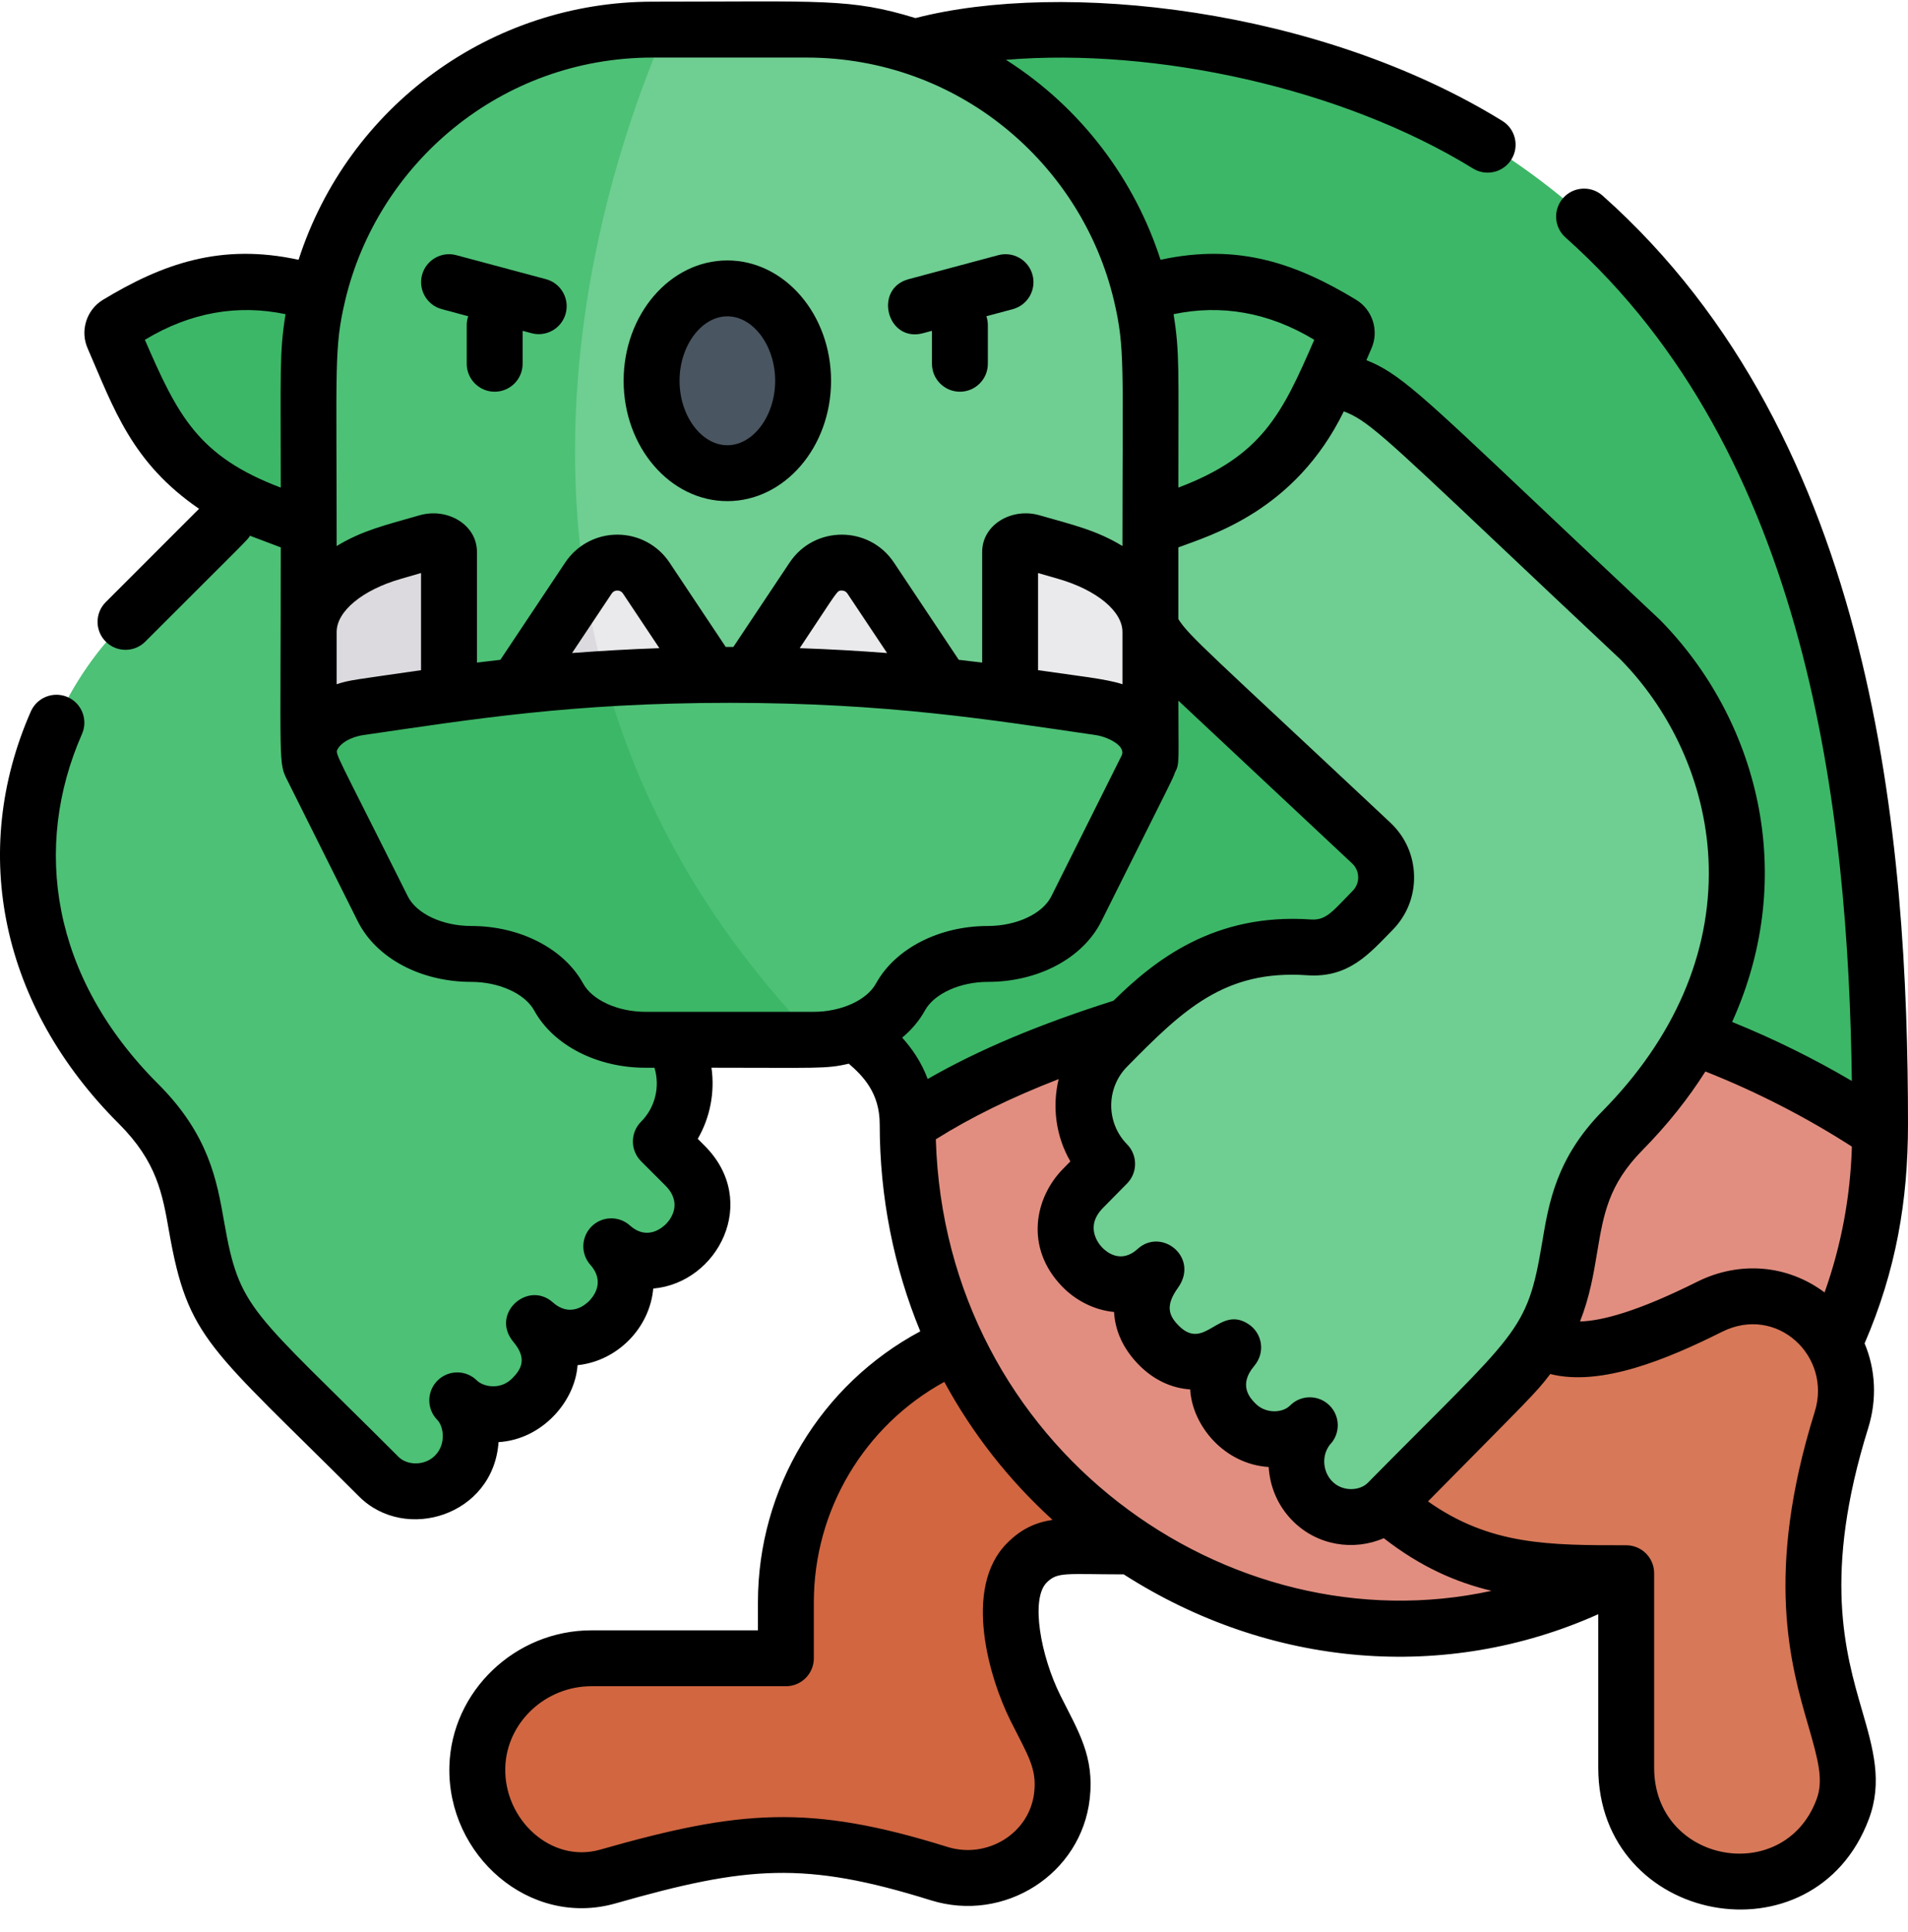 <svg width="80" height="81" viewBox="0 0 80 81" fill="none" xmlns="http://www.w3.org/2000/svg">
<g clip-path="url(#clip0_1828_2090)">
<path d="M28.711 48.846L27.697 47.832C28.36 47.168 28.695 46.3 28.701 45.431C28.707 44.544 28.373 43.656 27.697 42.98L26.276 41.559C24.057 39.34 21.047 38.434 18.178 38.969L15.089 35.88L26.963 24.006L17.129 14.172L7.291 24.01V24.01L5.252 26.05C-0.178 31.479 -0.178 40.282 5.252 45.711L5.801 46.26C7.149 47.608 8.031 49.372 8.209 51.27C8.402 53.332 9.318 55.332 10.911 56.925L15.875 61.888C16.671 62.684 18.146 62.74 19.053 61.833C20.013 60.873 19.859 59.384 19.16 58.686C19.869 59.395 21.332 59.554 22.288 58.598C23.181 57.705 23.28 56.352 22.387 55.458L22.392 55.454C23.289 56.252 24.665 56.221 25.525 55.361C26.385 54.501 26.417 53.125 25.619 52.227C25.619 52.227 25.618 52.227 25.618 52.227L25.619 52.227C26.521 53.033 27.906 52.989 28.767 52.119C29.66 51.217 29.608 49.744 28.711 48.846Z" fill="#4DC176"/>
<path d="M44.656 55.441C38.185 55.441 32.94 60.687 32.94 67.157V69.501H24.784C22.23 69.501 20.072 71.502 20.002 74.055C19.945 76.12 21.224 77.894 23.039 78.575C23.815 78.867 24.67 78.878 25.468 78.65L27.417 78.095C31.02 77.068 34.845 77.115 38.421 78.232L39.362 78.526C41.722 79.263 44.24 77.712 44.515 75.255C44.598 74.517 44.478 73.738 44.106 72.995L43.408 71.598C42.718 70.219 42.359 68.697 42.359 67.155C42.359 65.86 43.408 64.812 44.703 64.813H56.466V55.441H44.656Z" fill="#D16641"/>
<path d="M43.176 1.234C35.119 1.234 27.308 7.325 24.055 15.529L28.442 38.224C28.442 38.224 28.442 38.224 35.242 42.827C36.408 43.616 38.046 45.127 38.046 47.423L78.817 47.423C78.817 35.307 77.018 20.866 69.407 12.111C64.996 7.037 57.644 1.234 43.176 1.234Z" fill="#3CB767"/>
<path d="M48.957 42.48C45.148 43.502 41.461 45.149 38.047 47.424C38.047 58.946 47.174 68.286 58.433 68.286C61.691 68.286 64.772 67.504 67.503 66.112C74.21 62.696 78.818 55.611 78.818 47.424C69.84 41.44 58.975 39.793 48.957 42.48Z" fill="#E18E80"/>
<path d="M54.117 54.217C54.117 60.687 59.363 65.933 65.833 65.933H68.176V74.088C68.176 76.642 70.178 78.8 72.731 78.871C74.796 78.927 76.57 77.648 77.251 75.834C77.543 75.057 77.554 74.203 77.326 73.405L76.771 71.455C75.744 67.852 75.791 64.028 76.908 60.451L77.202 59.51C77.939 57.151 76.388 54.633 73.931 54.357C73.192 54.274 72.414 54.395 71.671 54.766L70.274 55.465C68.895 56.154 67.373 56.513 65.831 56.513C64.536 56.513 63.488 55.464 63.489 54.169V42.406H54.117V54.217H54.117Z" fill="#D77858"/>
<path d="M68.751 26.787L59.067 17.704C56.364 14.963 51.981 14.963 49.278 17.704C46.598 20.422 46.553 24.868 49.278 27.632L57.484 35.327C58.292 36.086 58.317 37.361 57.539 38.15L56.702 38.999C56.222 39.486 55.554 39.745 54.872 39.698C52.334 39.522 49.772 40.467 47.823 42.443L46.409 43.877C45.077 45.228 45.075 47.423 46.409 48.776L45.4 49.799C44.506 50.705 44.456 52.192 45.344 53.103C46.202 53.982 47.578 54.023 48.475 53.21L48.478 53.213C47.684 54.119 47.715 55.507 48.571 56.375C49.428 57.244 50.797 57.275 51.69 56.469L51.694 56.474V56.474C50.805 57.375 50.904 58.741 51.793 59.643C52.745 60.608 54.201 60.447 54.907 59.731C54.211 60.437 54.058 61.939 55.013 62.908C55.916 63.824 57.384 63.768 58.177 62.964L63.118 57.954C64.703 56.346 65.615 54.328 65.808 52.245C65.977 50.413 66.729 48.685 68.021 47.375L68.751 46.634C74.155 41.154 74.155 32.268 68.751 26.787Z" fill="#6FCE91"/>
<path d="M46.903 12.713L46.998 12.669C49.761 11.387 52.96 11.566 55.57 13.148L56.257 13.564C56.447 13.679 56.522 13.921 56.432 14.127L55.477 16.326C54.484 18.609 52.655 20.401 50.384 21.316L48.952 21.86L41.323 22.407L40.586 13.272L46.903 12.713Z" fill="#4DC176"/>
<path d="M20.595 13.272L19.858 22.407L12.229 21.86L10.797 21.316C8.526 20.401 6.697 18.609 5.704 16.326L4.749 14.127C4.659 13.921 4.734 13.679 4.924 13.564L5.611 13.148C8.221 11.566 11.42 11.387 14.182 12.669L14.278 12.713L20.595 13.272Z" fill="#3CB767"/>
<path d="M48.23 15.656V31.818H26.503C7.503 16.497 27.901 1.234 27.901 1.234H33.808C41.773 1.234 48.23 7.691 48.23 15.656Z" fill="#6FCE91"/>
<path d="M26.509 31.818H12.945V15.656C12.945 7.691 19.402 1.234 27.367 1.234H27.907C25.495 6.829 21.513 19.207 26.509 31.818Z" fill="#4DC176"/>
<path d="M14.228 31.817H18.827V27.648V23.129C18.827 22.81 18.349 22.595 17.917 22.719L16.489 23.13C14.322 23.753 12.945 25.055 12.945 26.483V27.573C12.945 27.895 12.998 28.215 13.102 28.52L14.228 31.817Z" fill="#DCDADE"/>
<path d="M46.95 31.817H42.352V27.648V23.129C42.352 22.81 42.83 22.595 43.261 22.719L44.69 23.13C46.857 23.753 48.233 25.055 48.233 26.483V27.573C48.233 27.895 48.18 28.215 48.076 28.52L46.95 31.817Z" fill="#EAEAEC"/>
<path d="M30.588 29.467H25.674C22.845 28.378 24.462 24.588 24.518 24.459C24.52 24.457 24.52 24.455 24.52 24.455L24.672 24.227C25.248 23.362 26.518 23.362 27.096 24.227L30.588 29.467Z" fill="#EAEAEC"/>
<path d="M25.676 29.469H21.18L24.521 24.457C24.773 26.105 25.149 27.782 25.676 29.469Z" fill="#DCDADE"/>
<path d="M36.504 24.227L39.996 29.466H30.586L34.079 24.227C34.656 23.362 35.927 23.362 36.504 24.227Z" fill="#EAEAEC"/>
<path d="M48.072 32.197L45.127 38.092C44.844 38.659 44.332 39.132 43.682 39.463C43.032 39.794 42.248 39.983 41.417 39.983C40.611 39.983 39.843 40.162 39.205 40.477C38.564 40.793 38.051 41.243 37.752 41.79C37.169 42.85 35.774 43.553 34.211 43.58C34.18 43.581 34.147 43.581 34.116 43.581C20.316 39.87 25.373 28.448 25.373 28.448C31.202 28.093 37.081 28.333 42.84 29.172L46.1 29.647C47.693 29.878 48.627 31.088 48.072 32.197Z" fill="#4DC176"/>
<path d="M34.214 43.582C34.183 43.583 34.15 43.583 34.119 43.583H27.062C26.262 43.583 25.502 43.407 24.867 43.093C24.233 42.78 23.725 42.332 23.427 41.791C23.127 41.245 22.614 40.795 21.974 40.479C21.335 40.163 20.569 39.985 19.762 39.985C18.101 39.985 16.618 39.229 16.051 38.093L13.106 32.199C12.552 31.09 13.486 29.88 15.078 29.649L18.338 29.174C20.668 28.835 23.017 28.593 25.377 28.449C26.779 33.503 29.493 38.692 34.214 43.582Z" fill="#3CB767"/>
<path d="M30.497 19.829C32.251 19.829 33.673 18.095 33.673 15.955C33.673 13.816 32.251 12.082 30.497 12.082C28.742 12.082 27.32 13.816 27.32 15.955C27.32 18.095 28.742 19.829 30.497 19.829Z" fill="#495560"/>
<path d="M80 47.13C80 35.308 78.673 18.411 67.196 8.203C66.713 7.773 65.972 7.816 65.542 8.3C65.112 8.783 65.155 9.524 65.638 9.954C75.85 19.037 77.501 34.088 77.645 45.316C76.04 44.371 74.361 43.544 72.626 42.842C75.445 36.615 73.661 30.102 69.597 25.981C69.586 25.971 69.575 25.96 69.564 25.95C67.417 23.936 65.704 22.316 64.328 21.015C59.59 16.535 58.623 15.62 57.29 15.099L57.503 14.607C57.829 13.867 57.555 12.992 56.862 12.568C54.411 11.086 51.962 10.172 48.66 10.891C47.588 7.565 45.36 4.527 42.178 2.507C48.444 1.989 56.289 3.69 61.76 7.063C62.311 7.403 63.033 7.231 63.373 6.681C63.712 6.13 63.541 5.408 62.99 5.068C55.288 0.319 44.547 -0.833 38.384 0.758C35.639 -0.084 34.488 0.07 27.365 0.07C20.593 0.07 14.597 4.445 12.519 10.891C9.261 10.182 6.821 11.054 4.311 12.572C3.624 12.992 3.35 13.867 3.674 14.602C4.775 17.135 5.519 19.389 8.346 21.329L4.434 25.241C3.976 25.699 3.976 26.441 4.434 26.898C4.891 27.356 5.633 27.356 6.091 26.898C10.504 22.485 10.364 22.652 10.482 22.459L11.772 22.947C11.772 32.254 11.661 31.937 12.057 32.729L15.001 38.623C15.772 40.165 17.64 41.162 19.76 41.162C20.925 41.162 22.01 41.655 22.398 42.361C23.199 43.819 25.03 44.761 27.061 44.761H27.44C27.679 45.542 27.478 46.424 26.879 47.023C26.422 47.481 26.422 48.222 26.879 48.68L27.893 49.694C28.638 50.439 28.118 51.107 27.942 51.294C27.818 51.425 27.161 52.044 26.411 51.373C25.948 50.959 25.243 50.978 24.803 51.416C24.363 51.855 24.341 52.56 24.754 53.025C25.392 53.743 24.873 54.368 24.698 54.542C24.524 54.717 23.899 55.236 23.181 54.598C22.126 53.66 20.542 55.082 21.53 56.26C22.12 56.962 21.85 57.41 21.471 57.789C20.959 58.3 20.241 58.117 20 57.876C19.543 57.419 18.801 57.419 18.343 57.876C17.886 58.333 17.885 59.074 18.342 59.532C18.586 59.777 18.731 60.529 18.235 61.024C17.799 61.461 17.066 61.43 16.715 61.079C10.48 54.844 10.048 54.942 9.395 51.206C9.096 49.501 8.758 47.569 6.64 45.45C2.147 40.971 1.354 35.507 3.438 30.769C3.699 30.176 3.43 29.485 2.838 29.224C2.245 28.964 1.554 29.233 1.293 29.825C-1.312 35.746 0.068 42.207 4.984 47.108C6.578 48.702 6.813 50.05 7.086 51.61C7.882 56.159 8.761 56.439 15.057 62.736C16.996 64.675 20.691 63.534 20.903 60.456C22.739 60.343 24.111 58.744 24.216 57.23C25.88 57.058 27.24 55.679 27.39 54.018C30.105 53.78 31.869 50.356 29.55 48.037L29.256 47.742C29.778 46.84 29.977 45.782 29.831 44.76C34.272 44.76 34.631 44.817 35.589 44.591C36.181 45.103 36.885 45.815 36.885 47.13C36.885 50.185 37.477 53.122 38.586 55.811C34.418 58.041 31.779 62.389 31.779 67.174V68.346H24.796C21.6 68.346 18.929 70.9 18.842 74.04C18.741 77.777 22.205 80.816 25.802 79.795C31.328 78.218 33.734 78.009 39.024 79.661C42.106 80.624 45.335 78.573 45.692 75.402C45.891 73.629 45.214 72.584 44.468 71.091C43.629 69.415 43.202 67.028 43.886 66.343C44.346 65.883 44.681 65.998 47.116 66C53.25 69.927 60.616 70.534 67.013 67.67V74.106C67.013 80.69 76.064 82.368 78.356 76.264C78.944 74.702 78.54 73.309 78.072 71.697C77.374 69.291 76.418 65.996 78.328 59.877C78.709 58.659 78.64 57.413 78.18 56.317C79.498 53.262 80 50.343 80 47.13ZM77.647 48.067C77.584 50.177 77.199 52.224 76.502 54.181C74.955 53.022 72.936 52.845 71.155 53.736C68.685 54.97 67.174 55.375 66.248 55.398C66.656 54.364 66.818 53.396 66.969 52.488C67.233 50.908 67.441 49.66 68.867 48.215C69.92 47.146 70.794 46.042 71.505 44.918C73.728 45.798 75.801 46.88 77.647 48.067ZM67.943 27.643C70.22 29.959 71.569 33.114 71.645 36.302C71.734 39.977 70.196 43.527 67.199 46.569C65.251 48.543 64.936 50.434 64.658 52.103C64.023 55.909 63.634 55.791 57.354 62.158C57.014 62.504 56.296 62.545 55.859 62.102C55.481 61.719 55.39 61.056 55.753 60.572L55.753 60.572C56.207 60.111 56.202 59.369 55.742 58.915C55.281 58.46 54.539 58.465 54.085 58.926C53.783 59.231 53.079 59.283 52.639 58.837C52.436 58.631 51.895 58.083 52.585 57.266C53.076 56.686 52.917 55.887 52.354 55.513C51.111 54.69 50.52 56.686 49.418 55.57C49.002 55.148 48.852 54.736 49.39 53.987C50.297 52.721 48.709 51.441 47.699 52.358C46.991 53.002 46.38 52.473 46.21 52.295C46.078 52.158 45.462 51.434 46.246 50.638L47.255 49.615C47.705 49.159 47.705 48.426 47.255 47.969C46.371 47.073 46.371 45.614 47.256 44.717C49.591 42.346 51.337 40.643 54.804 40.884C56.558 41.006 57.417 39.973 58.385 38.99C58.985 38.381 59.307 37.576 59.29 36.721C59.273 35.866 58.921 35.074 58.298 34.489C50.641 27.309 49.863 26.676 49.407 25.953V22.947C50.739 22.443 54.294 21.438 56.344 17.246C57.285 17.594 57.987 18.245 62.718 22.718C64.092 24.017 65.801 25.633 67.943 27.643ZM47.063 28.684C46.389 28.458 45.168 28.334 43.525 28.095V24.023L44.366 24.265C45.979 24.729 47.063 25.623 47.063 26.491V28.684ZM55.105 14.245C53.757 17.35 52.922 19.111 49.407 20.441C49.407 15.43 49.465 14.779 49.206 13.171C51.189 12.753 53.185 13.082 55.105 14.245ZM27.366 2.413H33.813C40.194 2.413 45.354 6.877 46.707 12.602C47.179 14.594 47.063 15.351 47.063 22.89C45.96 22.22 44.973 22.001 43.584 21.601C42.427 21.269 41.181 21.989 41.181 23.137V27.776C40.854 27.735 40.527 27.697 40.199 27.66L37.482 23.584C36.443 22.024 34.147 22.023 33.107 23.584L30.748 27.122C30.642 27.122 30.536 27.122 30.43 27.122L28.072 23.584C27.584 22.851 26.766 22.413 25.884 22.413C25.003 22.413 24.185 22.851 23.697 23.584L20.98 27.66C20.652 27.697 20.325 27.735 19.998 27.776V23.137C19.998 21.991 18.756 21.268 17.592 21.602C16.149 22.017 15.193 22.236 14.116 22.891C14.116 15.338 14.001 14.592 14.471 12.604C14.471 12.602 14.472 12.601 14.472 12.6C15.823 6.886 20.974 2.413 27.366 2.413ZM37.194 27.376C35.974 27.282 34.753 27.214 33.531 27.172C35.169 24.716 35.082 24.756 35.294 24.756C35.364 24.756 35.462 24.779 35.532 24.884L37.194 27.376ZM27.647 27.172C26.426 27.214 25.205 27.283 23.985 27.376L25.648 24.883C25.717 24.778 25.815 24.756 25.885 24.756C25.954 24.756 26.052 24.779 26.122 24.884L27.647 27.172ZM14.116 26.491C14.116 25.623 15.199 24.728 16.813 24.265L17.654 24.022V28.095C14.886 28.498 14.669 28.499 14.116 28.684L14.116 26.491ZM6.074 14.245C8.01 13.074 10.004 12.756 11.973 13.171C11.711 14.798 11.772 15.482 11.772 20.441C8.292 19.125 7.45 17.409 6.074 14.245ZM27.062 42.417C25.908 42.417 24.835 41.93 24.452 41.233C23.646 39.766 21.804 38.819 19.76 38.819C18.558 38.819 17.463 38.307 17.098 37.575C14.043 31.46 14.044 31.619 14.156 31.405C14.278 31.172 14.662 30.899 15.245 30.814C19.782 30.154 23.987 29.464 30.589 29.464C37.2 29.464 41.531 30.173 45.934 30.814C46.455 30.89 47.23 31.272 47.025 31.682L44.081 37.575C43.715 38.308 42.62 38.819 41.419 38.819C39.374 38.819 37.532 39.766 36.727 41.233C36.343 41.93 35.27 42.417 34.117 42.417L27.062 42.417ZM38.781 42.361C39.169 41.655 40.254 41.162 41.419 41.162C43.539 41.162 45.407 40.165 46.178 38.622C49.25 32.472 49.17 32.664 49.264 32.385C49.468 32.012 49.407 31.913 49.407 29.372L56.695 36.198C57.022 36.506 57.033 37.023 56.717 37.344C55.891 38.182 55.617 38.592 54.966 38.546C50.913 38.263 48.408 40.256 46.686 41.953C43.567 42.942 41.042 44.002 38.897 45.233C38.626 44.505 38.223 43.938 37.827 43.5C38.219 43.172 38.545 42.789 38.781 42.361ZM42.229 64.686C40.338 66.578 41.496 70.389 42.372 72.14C43.098 73.593 43.477 74.125 43.363 75.141C43.169 76.868 41.382 77.943 39.723 77.425C33.942 75.619 31.016 75.87 25.16 77.541C23.105 78.123 21.126 76.274 21.185 74.104C21.237 72.221 22.857 70.689 24.796 70.689H32.951C33.598 70.689 34.123 70.165 34.123 69.518V67.174C34.123 63.296 36.241 59.77 39.594 57.93C40.765 60.088 42.292 62.043 44.132 63.715C43.423 63.825 42.83 64.085 42.229 64.686ZM39.238 47.761C40.711 46.836 42.397 46.009 44.388 45.238C44.109 46.394 44.27 47.637 44.879 48.687L44.578 48.993C43.373 50.214 42.966 52.298 44.519 53.917C45.089 54.511 45.871 54.92 46.711 55C46.753 55.794 47.1 56.557 47.75 57.216C48.375 57.85 49.12 58.195 49.903 58.246C49.987 59.761 51.329 61.38 53.194 61.499C53.243 62.294 53.552 63.1 54.191 63.748C55.227 64.798 56.762 65.029 58.02 64.483C59.551 65.677 61.036 66.331 62.539 66.689C51.504 69.101 39.623 60.693 39.238 47.761ZM76.163 75.439C74.791 79.093 69.356 78.103 69.356 74.106V65.951C69.356 65.304 68.831 64.779 68.184 64.779C64.966 64.779 62.484 64.787 59.874 62.941C64.139 58.616 64.383 58.417 65 57.601C67.125 58.138 69.907 56.98 72.203 55.831C74.506 54.68 76.815 56.859 76.091 59.179C73.97 65.971 75.084 69.81 75.821 72.35C76.251 73.833 76.462 74.644 76.163 75.439Z" fill="black"/>
<path d="M18.525 12.96L19.631 13.257C19.591 13.374 19.569 13.499 19.569 13.63V15.249C19.569 15.896 20.094 16.421 20.741 16.421C21.388 16.421 21.913 15.896 21.913 15.249V13.868L22.285 13.968C22.386 13.995 22.488 14.008 22.589 14.008C23.106 14.008 23.579 13.663 23.72 13.139C23.887 12.514 23.516 11.871 22.891 11.704L19.131 10.697C18.507 10.529 17.864 10.9 17.696 11.525C17.529 12.15 17.9 12.793 18.525 12.96Z" fill="black"/>
<path d="M38.704 13.968L39.076 13.868V15.249C39.076 15.896 39.601 16.421 40.248 16.421C40.895 16.421 41.419 15.896 41.419 15.249V13.63C41.419 13.499 41.397 13.374 41.358 13.257L42.464 12.96C43.089 12.793 43.46 12.15 43.292 11.525C43.125 10.9 42.482 10.529 41.857 10.697L38.097 11.704C36.614 12.101 37.191 14.375 38.704 13.968Z" fill="black"/>
<path d="M30.497 21.008C32.895 21.008 34.845 18.745 34.845 15.963C34.845 13.181 32.895 10.918 30.497 10.918C28.099 10.918 26.148 13.181 26.148 15.963C26.148 18.745 28.099 21.008 30.497 21.008ZM30.497 13.261C31.584 13.261 32.502 14.499 32.502 15.963C32.502 17.427 31.584 18.665 30.497 18.665C29.41 18.665 28.492 17.427 28.492 15.963C28.492 14.499 29.41 13.261 30.497 13.261Z" fill="black"/>
</g>
<defs>
<clipPath id="clip0_1828_2090">
<rect width="80" height="80" fill="white" transform="translate(0 0.055)"/>
</clipPath>
</defs>
</svg>
